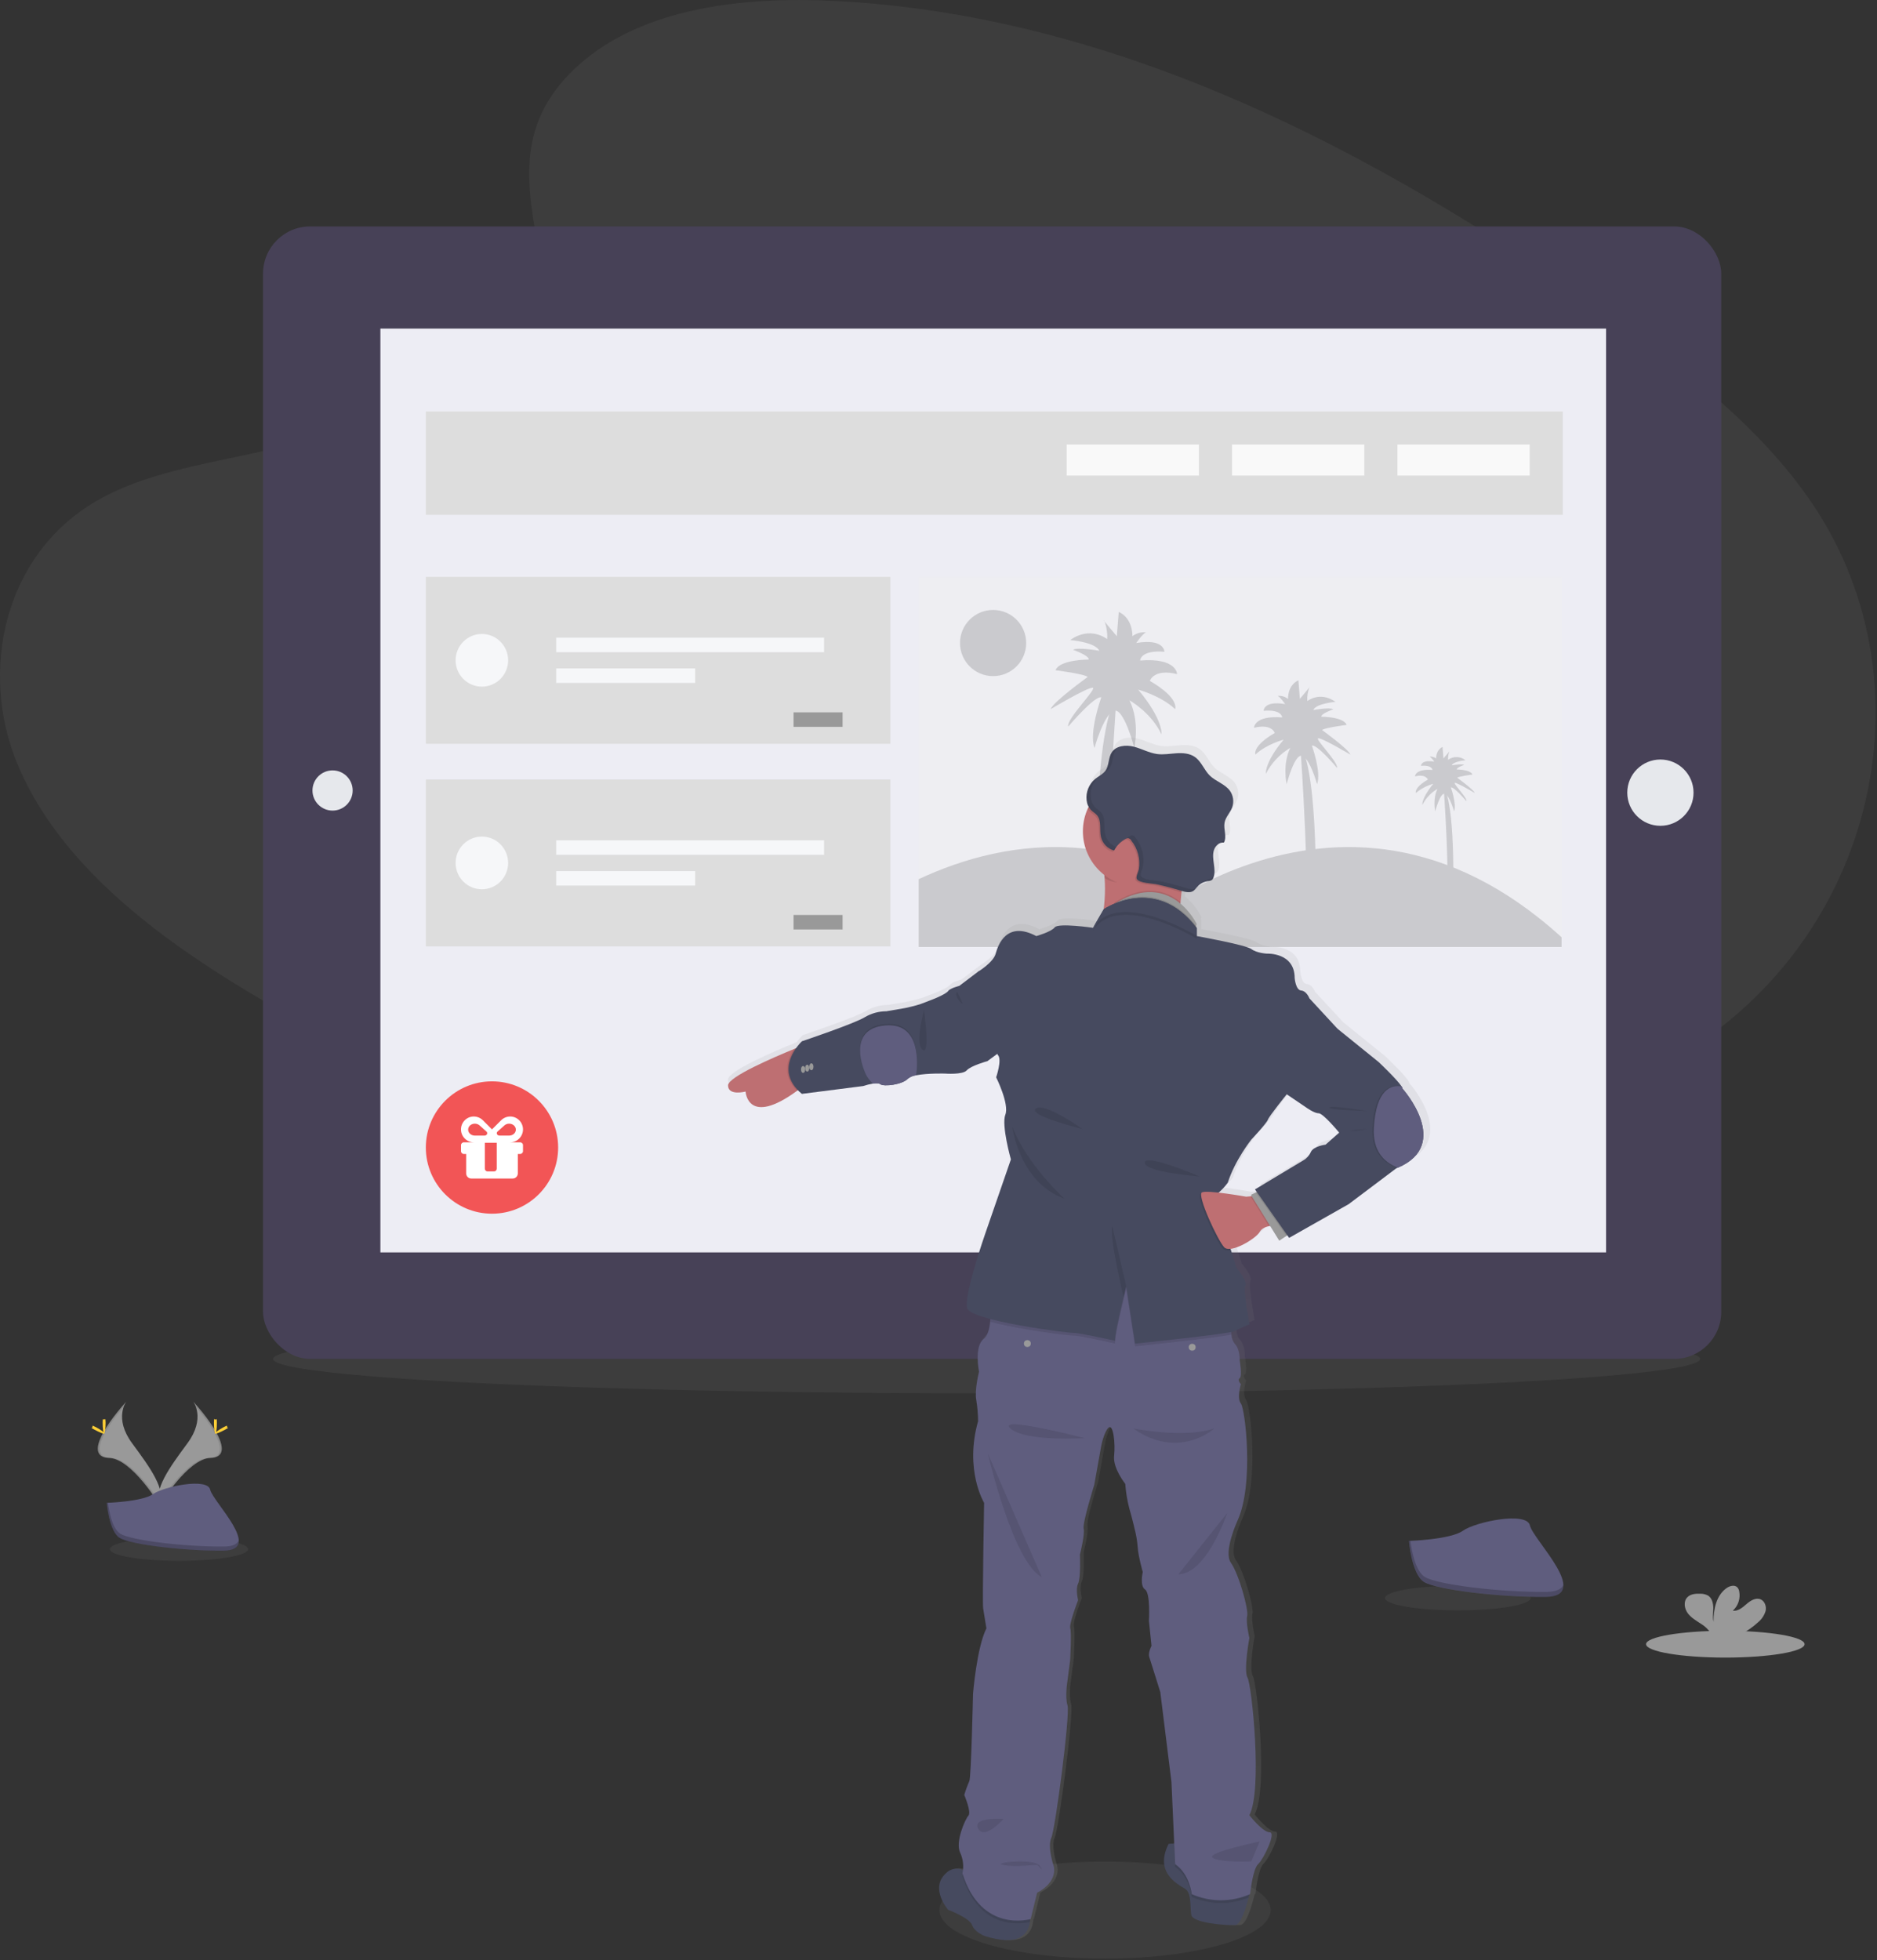 
<svg width="908px" height="948px" viewBox="0 0 908 948" version="1.1" xmlns="http://www.w3.org/2000/svg" xmlns:xlink="http://www.w3.org/1999/xlink">
    <rect x="0" y="0" width="908" height="948" fill="#333333" stroke="none"/>
    <defs>
        <linearGradient x1="49.994%" y1="99.993%" x2="49.994%" y2="-0.001%" id="linearGradient-1">
            <stop stop-color="#808080" stop-opacity="0.25" offset="0%"></stop>
            <stop stop-color="#808080" stop-opacity="0.12" offset="54%"></stop>
            <stop stop-color="#808080" stop-opacity="0.1" offset="100%"></stop>
        </linearGradient>
    </defs>
    <g id="Page-1" stroke="none" stroke-width="1" fill="none" fill-rule="evenodd">
        <g id="tablet_human" transform="translate(-1, 0)">
            <ellipse id="Oval" fill="#999999" opacity="0.1" cx="478.27" cy="657.23" rx="345.18" ry="16.65"></ellipse>
            <path d="M281.16,31.27 C311.95,3.84 360.27,-1.73 404.25,0.43 C542.41,7.29 667.12,73.99 774.99,149.43 C813.99,176.74 852.49,206.17 877.84,243.78 C929.44,320.34 914.14,426.41 842.38,489.48 C817.97,510.94 788.38,527.39 757.99,541.98 C703.99,567.91 645.68,588.72 584.37,594.65 C540.65,598.87 496.37,595.44 452.92,589.54 C331.47,573.08 212.26,536.66 112.35,474.35 C68.53,447.02 27.23,413.05 9.16,368.85 C-8.91,324.65 2.66,268.62 47.41,242.45 C65.91,231.62 88.04,226.74 109.7,222.15 C141.59,215.39 173.99,208.73 202.76,194.99 C232.49,180.81 267.68,153.37 261.76,121.99 C255.48,88.26 250.41,58.67 281.16,31.27 Z" id="Path" fill="#999999" opacity="0.1"></path>
            <rect id="Rectangle" fill="#474157" x="128.24" y="109.51" width="705.42" height="547.72" rx="22.82"></rect>
            <rect id="Rectangle" fill="#EDEDF4" x="185.01" y="158.92" width="592.93" height="446.8"></rect>
            <circle id="Oval" fill="#E6E8EC" cx="161.88" cy="382.32" r="9.72"></circle>
            <circle id="Oval" fill="#E6E8EC" cx="804.22" cy="383.37" r="16.03"></circle>
            <ellipse id="Oval" fill="#999999" opacity="0.1" cx="87.6" cy="749.25" rx="33.42" ry="5.65"></ellipse>
            <path d="M94.5,677.9 C94.5,677.9 100.64,685.9 91.67,698.04 C82.7,710.18 75.3,720.39 78.29,727.94 C78.29,727.94 91.83,705.44 102.84,705.12 C113.85,704.8 106.66,691.43 94.5,677.9 Z" id="Path" fill="#999999"></path>
            <path d="M94.5,677.9 C95.037,678.676 95.461,679.525 95.76,680.42 C106.5,693.05 112.23,704.83 101.9,705.12 C92.27,705.4 80.73,722.6 77.97,726.95 C78.06,727.28 78.17,727.61 78.29,727.95 C78.29,727.95 91.83,705.45 102.84,705.13 C113.85,704.81 106.66,691.43 94.5,677.9 Z" id="Path" fill="#000000" opacity="0.1"></path>
            <path d="M105.91,688.13 C105.91,690.95 105.59,693.24 105.2,693.24 C104.81,693.24 104.49,690.95 104.49,688.13 C104.49,685.31 104.89,686.63 105.28,686.63 C105.67,686.63 105.91,685.31 105.91,688.13 Z" id="Path" fill="#FFD037"></path>
            <path d="M109.82,691.5 C107.34,692.85 105.18,693.67 104.99,693.33 C104.8,692.99 106.67,691.61 109.15,690.26 C111.63,688.91 110.65,689.89 110.84,690.26 C111.03,690.63 112.3,690.15 109.82,691.5 Z" id="Path" fill="#FFD037"></path>
            <path d="M62.09,677.9 C62.09,677.9 55.95,685.9 64.92,698.04 C73.89,710.18 81.28,720.39 78.29,727.94 C78.29,727.94 64.76,705.44 53.75,705.12 C42.74,704.8 49.97,691.43 62.09,677.9 Z" id="Path" fill="#999999"></path>
            <path d="M62.09,677.9 C61.553,678.676 61.129,679.525 60.83,680.42 C50.09,693.05 44.36,704.85 54.66,705.12 C64.28,705.4 75.83,722.6 78.59,726.95 C78.498,727.289 78.388,727.623 78.26,727.95 C78.26,727.95 64.73,705.45 53.72,705.13 C42.71,704.81 49.97,691.43 62.09,677.9 Z" id="Path" fill="#000000" opacity="0.1"></path>
            <path d="M50.66,688.13 C50.66,690.95 50.98,693.24 51.37,693.24 C51.76,693.24 52.08,690.95 52.08,688.13 C52.08,685.31 51.68,686.63 51.29,686.63 C50.9,686.63 50.66,685.31 50.66,688.13 Z" id="Path" fill="#FFD037"></path>
            <path d="M46.77,691.5 C49.25,692.85 51.41,693.67 51.59,693.33 C51.77,692.99 49.92,691.61 47.44,690.26 C44.96,688.91 45.94,689.89 45.75,690.26 C45.56,690.63 44.29,690.15 46.77,691.5 Z" id="Path" fill="#FFD037"></path>
            <path d="M52.66,726.85 C52.66,726.85 69.82,726.32 74.99,722.64 C80.16,718.96 101.38,714.56 102.67,720.47 C103.96,726.38 128.45,749.83 109.08,749.99 C89.71,750.15 64.08,746.99 58.91,743.83 C53.74,740.67 52.66,726.85 52.66,726.85 Z" id="Path" fill="#5F5D7E"></path>
            <path d="M109.4,747.98 C90.03,748.13 64.4,744.98 59.23,741.81 C55.3,739.42 53.73,730.81 53.23,726.87 L52.65,726.87 C52.65,726.87 53.74,740.71 58.9,743.87 C64.06,747.03 89.7,750.19 109.07,750.03 C114.66,750.03 116.59,748.03 116.49,745.03 C115.66,746.85 113.56,747.94 109.4,747.98 Z" id="Path" fill="#000000" opacity="0.2"></path>
            <ellipse id="Oval" fill="#999999" opacity="0.1" cx="706.22" cy="772.9" rx="35.2" ry="5.95"></ellipse>
            <path d="M682.59,745.26 C682.59,745.26 702.66,744.64 708.71,740.33 C714.76,736.02 739.6,730.88 741.1,737.79 C742.6,744.7 771.27,772.16 748.6,772.34 C725.93,772.52 695.94,768.81 689.9,765.13 C683.86,761.45 682.59,745.26 682.59,745.26 Z" id="Path" fill="#5F5D7E"></path>
            <path d="M749.01,769.93 C726.34,770.12 696.34,766.4 690.3,762.72 C685.7,759.92 683.87,749.87 683.3,745.23 L682.63,745.23 C682.63,745.23 683.9,761.42 689.94,765.1 C695.98,768.78 725.94,772.49 748.64,772.31 C755.19,772.31 757.45,769.93 757.32,766.48 C756.37,768.59 753.88,769.85 749.01,769.93 Z" id="Path" fill="#000000" opacity="0.2"></path>
            <ellipse id="Oval" fill="#999999" cx="835.62" cy="795.21" rx="38.34" ry="6.48"></ellipse>
            <path d="M851.47,784.61 C853.217,783.18 854.493,781.256 855.13,779.09 C855.6,776.9 854.67,774.28 852.57,773.47 C850.23,772.58 847.72,774.2 845.82,775.85 C843.92,777.5 841.74,779.36 839.25,779.01 C841.85,776.652 843.022,773.103 842.34,769.66 C842.234,768.96 841.936,768.302 841.48,767.76 C840.18,766.37 837.82,766.96 836.26,768.06 C831.26,771.55 829.92,778.28 829.89,784.35 C829.39,782.16 829.81,779.88 829.8,777.64 C829.79,775.4 829.17,772.91 827.28,771.7 C826.101,771.069 824.777,770.759 823.44,770.8 C821.21,770.72 818.73,770.94 817.2,772.57 C815.31,774.57 815.8,778 817.45,780.23 C819.1,782.46 821.6,783.85 823.9,785.39 C825.747,786.493 827.322,787.997 828.51,789.79 C828.651,790.04 828.765,790.305 828.85,790.58 L842.85,790.58 C845.981,788.99 848.881,786.982 851.47,784.61 Z" id="Path" fill="#999999"></path>
            <g id="image" opacity="0.425" transform="translate(445.41, 279)">
                <rect id="Rectangle" fill="#EEEEEE" x="0" y="0" width="311" height="179"></rect>
                <path d="M174,179 L0,179 L0,146.21 C42.51,126.34 107.92,115.18 174,179 Z" id="Path" fill="#999999"></path>
                <path d="M311,174.31 L311,179 L94,179 L94,178 C94,178 200.78,74.03 311,174.31 Z" id="Path" fill="#999999"></path>
                <circle id="Oval" fill="#999999" cx="36" cy="32" r="16"></circle>
                <path d="M93.51,170.13 L85.99,170.13 C85.99,170.13 83.64,87.89 93.51,62.51 L95.39,62.51 C95.39,62.51 88.81,155.56 93.51,170.13 Z" id="Path" fill="#999999"></path>
                <path d="M88.34,58.28 C88.34,58.28 82.23,75.2 85.05,82.72 C85.05,82.72 89.28,67.21 94.21,64.86 C99.14,62.51 104.31,82.72 104.31,82.72 C104.31,82.72 107.13,70.03 101.96,59.72 C101.96,59.72 112.3,65.36 117.47,76.17 C117.47,76.17 118.41,69.17 106.19,54.55 C106.19,54.55 117,57.37 124.05,63.95 C124.05,63.95 126.4,58.78 111.83,50.32 C111.83,50.32 113.71,44.21 124.99,47.03 C124.99,47.03 124.99,39.03 107.13,40.45 C107.13,40.45 107.13,35.28 118.88,36.22 C118.88,36.22 118.88,29.64 105.25,31.99 C105.25,31.99 108.07,27.76 109.95,26.82 C107.599,26.603 105.251,27.273 103.37,28.7 C103.37,28.7 103.84,20.24 96.79,16.95 L95.85,28.7 C95.85,28.7 87.95,19.39 89.74,21.18 C90.21,21.65 91.62,27.29 91.15,30.11 C91.15,30.11 83.15,23.53 73.29,30.58 C73.29,30.58 85.51,31.52 87.39,35.75 C87.39,35.75 77.05,33.87 74.7,35.28 C74.7,35.28 82.7,38.1 82.22,39.98 C82.22,39.98 68.12,39.98 66.22,45.15 C66.22,45.15 80.79,47.03 81.73,48.44 C81.73,48.44 64.81,60.66 63.87,63.95 C63.87,63.95 81.26,53.61 84.08,53.61 C86.9,53.61 71.39,68.61 72.33,72.41 C72.37,72.38 85.1,57.34 88.34,58.28 Z" id="Path" fill="#999999"></path>
                <path d="M186.26,167.05 L192,167.05 C192,167.05 193.8,104.22 186.26,84.83 L184.82,84.83 C184.82,84.83 189.86,155.9 186.26,167.05 Z" id="Path" fill="#999999"></path>
                <path d="M190.21,81.6 C190.21,81.6 194.88,94.53 192.72,100.27 C192.72,100.27 189.49,88.42 185.72,86.63 C181.95,84.84 178,100.27 178,100.27 C178,100.27 175.85,90.58 179.8,82.68 C174.746,85.672 170.639,90.029 167.95,95.25 C167.95,95.25 167.23,89.86 176.57,78.73 C176.57,78.73 168.31,80.88 162.93,85.91 C162.93,85.91 161.13,81.96 172.27,75.5 C172.27,75.5 170.83,70.83 162.22,72.99 C162.22,72.99 162.22,66.89 175.86,67.99 C175.86,67.99 175.86,64.04 166.86,64.76 C166.86,64.76 166.86,59.76 177.27,61.53 C177.27,61.53 175.12,58.3 173.68,57.58 C175.468,57.422 177.25,57.935 178.68,59.02 C178.68,59.02 178.32,52.56 183.68,50.02 L184.4,59.02 C184.4,59.02 190.4,51.91 189.07,53.28 C188.21,55.445 187.841,57.775 187.99,60.1 C187.99,60.1 194.09,55.1 201.63,60.46 C201.63,60.46 192.29,61.18 190.86,64.41 C190.86,64.41 198.76,62.97 200.55,64.05 C200.55,64.05 194.45,66.2 194.81,67.64 C194.81,67.64 205.58,67.64 207.02,71.59 C207.02,71.59 195.89,73.03 195.17,74.1 C195.17,74.1 208.1,83.44 208.81,85.95 C208.81,85.95 195.53,78.05 193.37,78.05 C191.21,78.05 203.06,89.54 202.37,92.41 C202.42,92.37 192.73,80.9 190.21,81.6 Z" id="Path" fill="#999999"></path>
                <path d="M254.99,154.77 L258.55,154.77 C258.55,154.77 259.66,115.86 254.99,103.85 L254.1,103.85 C254.1,103.85 257.21,147.9 254.99,154.77 Z" id="Path" fill="#999999"></path>
                <path d="M257.44,101.85 C257.44,101.85 260.33,109.85 259,113.41 C259,113.41 257,106.07 254.66,104.96 C252.32,103.85 249.88,113.41 249.88,113.41 C249.88,113.41 248.55,107.41 250.99,102.51 C247.86,104.361 245.316,107.058 243.65,110.29 C243.65,110.29 243.21,106.95 248.99,100.06 C245.888,100.923 243.007,102.441 240.54,104.51 C240.54,104.51 239.43,102.06 246.32,98.06 C246.32,98.06 245.43,95.17 240.09,96.5 C240.09,96.5 240.09,92.72 248.54,93.39 C248.54,93.39 248.54,90.94 242.98,91.39 C242.98,91.39 242.98,88.28 249.43,89.39 C248.835,88.453 248.084,87.625 247.21,86.94 C248.321,86.838 249.431,87.155 250.32,87.83 C250.32,87.83 250.1,83.83 253.43,82.27 L253.87,87.83 C253.87,87.83 257.61,83.43 256.76,84.27 C256.227,85.61 255.999,87.051 256.09,88.49 C258.631,86.638 262.099,86.728 264.54,88.71 C264.54,88.71 258.76,89.15 257.87,91.16 C257.87,91.16 262.76,90.27 263.87,90.94 C263.87,90.94 260.09,92.27 260.31,93.16 C260.31,93.16 266.98,93.16 267.87,95.61 C267.87,95.61 260.98,96.5 260.53,97.17 C260.53,97.17 268.53,102.95 268.98,104.51 C268.98,104.51 260.75,99.62 259.42,99.62 C258.09,99.62 265.42,106.74 264.98,108.51 C265,108.52 258.99,101.4 257.44,101.85 Z" id="Path" fill="#999999"></path>
            </g>
            <g id="square" transform="translate(207, 279)">
                <rect id="Rectangle" fill="#DDDDDD" x="2.84217094e-14" y="0" width="224.688" height="80.715"></rect>
                <rect id="Rectangle" fill="#F6F7F9" x="63.056" y="29.417" width="129.603" height="7.011"></rect>
                <rect id="Rectangle" fill="#F6F7F9" x="63.056" y="44.287" width="67.238" height="7.011"></rect>
                <rect id="Rectangle" fill="#999999" x="177.884" y="65.526" width="23.72" height="7.011"></rect>
                <ellipse id="Oval" fill="#F6F7F9" cx="27.106" cy="40.355" rx="12.704" ry="12.742"></ellipse>
            </g>
            <g id="square" transform="translate(207, 377)">
                <rect id="Rectangle" fill="#DDDDDD" x="2.84217094e-14" y="0" width="224.688" height="80.715"></rect>
                <rect id="Rectangle" fill="#F6F7F9" x="63.056" y="29.417" width="129.603" height="7.011"></rect>
                <rect id="Rectangle" fill="#F6F7F9" x="63.056" y="44.287" width="67.238" height="7.011"></rect>
                <rect id="Rectangle" fill="#999999" x="177.884" y="65.526" width="23.72" height="7.011"></rect>
                <ellipse id="Oval" fill="#F6F7F9" cx="27.106" cy="40.355" rx="12.704" ry="12.742"></ellipse>
            </g>
            <g id="human" transform="translate(523, 652) scale(-1, 1) translate(-523, -652) translate(353, 356)">
                <ellipse id="Oval" fill="#999999" fill-rule="evenodd" opacity="0.1" cx="157.44" cy="567.81" rx="80.14" ry="23.48"></ellipse>
                <path d="M307.56,148.43 L306.63,148.05 C305.777,146.827 304.809,145.689 303.74,144.65 C303.74,144.65 278.27,136.11 273.09,132.96 C269.881,131.057 266.221,130.048 262.49,130.04 L253.25,128.47 C253.25,128.47 248.06,127.35 245.58,126.47 C243.1,125.59 238.58,123.78 238.58,123.78 C238.58,123.78 233.17,121.53 232.26,120.18 C231.35,118.83 226.85,117.71 226.85,117.71 L217.61,110.71 C217.61,110.71 210.17,106.21 209.04,101.94 C207.91,97.67 203.63,85.76 189.21,93.4 C189.21,93.4 181.99,91.4 180.21,89.13 C178.43,86.86 161.51,89.35 161.51,89.35 L156.24,80.35 C155.601,75.313 155.46,70.225 155.82,65.16 C155.82,64.68 155.9,64.16 155.95,63.71 C165.785,56.166 169.164,42.862 164.12,31.54 C163.97,31.2 163.8,30.86 163.64,30.54 C164.051,29.757 164.344,28.918 164.51,28.05 C164.51,27.83 164.58,27.61 164.61,27.39 C164.66,26.878 164.677,26.364 164.66,25.85 C164.654,24.878 164.526,23.91 164.28,22.97 L164.07,22.27 C163.384,20.169 162.114,18.307 160.41,16.9 C158.74,15.54 156.64,14.61 155.41,12.9 C153.6,10.32 154.07,6.67 152.41,4.02 C152.244,3.773 152.064,3.536 151.87,3.31 L151.72,3.15 C151.55,2.97 151.37,2.81 151.19,2.65 L151.08,2.56 C148.63,0.56 144.81,0.39 141.62,1.2 C137.77,2.2 134.2,4.2 130.26,4.78 C127.13,5.2 123.97,4.61 120.82,4.41 C117.67,4.21 114.3,4.41 111.71,6.25 C108.52,8.48 107.22,12.59 104.43,15.31 C101.64,18.03 97.19,19.31 94.75,22.52 C92.964,24.922 92.516,28.065 93.56,30.87 C94.56,33.44 96.75,35.51 97.25,38.22 C97.81,41.22 96.25,44.54 97.3,47.27 C97.381,47.466 97.475,47.656 97.58,47.84 C97.713,47.83 97.847,47.83 97.98,47.84 L98.29,47.84 L98.37,47.84 L98.75,47.91 C98.876,47.934 98.999,47.967 99.12,48.01 C100.742,48.623 101.979,49.964 102.46,51.63 C103.11,53.76 102.75,56.06 102.46,58.27 C102.17,60.48 101.85,62.8 102.64,64.88 C102.675,64.983 102.719,65.084 102.77,65.18 C102.837,65.335 102.921,65.483 103.02,65.62 L103.08,65.7 C103.177,65.834 103.292,65.955 103.42,66.06 C104.007,66.402 104.671,66.591 105.35,66.61 C105.58,66.61 105.81,66.69 106.03,66.74 C106.25,66.79 106.33,66.82 106.47,66.86 L106.68,66.92 C106.87,66.98 107.05,67.04 107.24,67.12 L107.29,67.12 C107.49,67.21 107.69,67.29 107.88,67.39 C108.91,67.87 109.835,68.55 110.6,69.39 C110.91,69.73 111.2,70.1 111.5,70.45 L111.93,70.9 C112.084,71.044 112.248,71.178 112.42,71.3 C113.157,71.773 114.025,72.001 114.9,71.95 C116.023,71.88 117.132,71.665 118.2,71.31 L118.29,72.15 C118.47,73.75 118.63,75.33 118.76,76.87 C118.76,77.09 118.76,77.3 118.81,77.51 C115.506,80.279 112.787,83.679 110.81,87.51 L111.11,88.51 C110.997,88.637 110.897,88.767 110.81,88.9 L110.81,93.39 C110.81,93.39 86.91,97.66 84.2,99.69 C81.49,101.72 76.54,101.93 76.54,101.93 C76.54,101.93 63.01,101.26 63.01,113.84 C63.01,113.84 62.56,119.68 59.86,119.91 C57.16,120.14 55.8,123.73 55.8,123.73 L42.05,138.56 L21.98,154.74 C21.98,154.74 13.07,163.12 10.79,166.6 C10.519,166.944 10.336,167.349 10.26,167.78 C10.26,167.78 -14.06,194.85 12.56,206.21 L13.39,206.55 L36.66,223.98 L65.66,240.38 L66.53,239.15 L66.99,239.46 L70.48,241.76 L74.94,234.57 L75.53,234.7 C77.17,235.08 79.13,235.88 80.03,237.54 C81.36,240 89.39,245.21 94.28,245.72 L94.1,246.26 L91.36,254.99 C91.36,254.99 85.95,261.28 87.08,263.53 C88.21,265.78 85.08,282.41 85.08,282.41 C85.08,282.41 90.08,284.41 92.52,285.78 C92.992,285.963 93.481,286.097 93.98,286.18 C93.98,286.62 93.89,287.07 93.84,287.5 C93.762,289.071 93.223,290.584 92.29,291.85 C89.58,294.54 89.81,299.94 89.81,299.94 C89.81,299.94 88.45,307.8 89.81,308.7 C91.17,309.6 89.2,311.62 89.2,311.62 C89.2,311.62 91.3,318.36 89.2,321.06 C87.1,323.76 82.77,360.16 90.79,377.91 C90.79,377.91 97.94,393.19 94.1,398.59 C90.26,403.99 85.39,421.29 86.1,424.43 C86.81,427.57 85.05,435.22 85.05,435.22 C85.05,435.22 87.98,451.22 85.95,454.54 C83.92,457.86 78.51,509.15 85.05,521.54 C85.05,521.54 78.51,529.86 75.13,529.86 C71.75,529.86 78.06,542.86 80.76,545.37 C83.46,547.88 84.68,559.97 84.68,559.97 L85.07,560.15 C85.18,560.63 85.31,561.15 85.44,561.66 C86.87,567.23 89.32,574.88 92.04,575.03 C96.32,575.25 112.78,574.13 113.45,570.08 C114.12,566.03 113.22,559.29 116.6,557.27 C119.98,555.25 131.71,549.41 124.5,535.48 C123.62,535.382 122.734,535.355 121.85,535.4 L121.79,535.4 L123.14,505.4 L128.55,461.58 C128.55,461.58 133.29,446.52 133.97,444.5 C134.65,442.48 132.84,439.11 132.84,439.11 L134.11,426.97 C134.11,426.97 133.29,413.49 135.99,411.69 C138.69,409.89 137.12,403.16 137.12,403.16 C137.12,403.16 139.38,395.29 139.6,391.02 C139.85,387.906 140.379,384.82 141.18,381.8 C141.18,381.8 142.08,377.8 143.66,372.37 C144.698,368.393 145.367,364.329 145.66,360.23 C145.66,360.23 151.74,352.59 151.07,346.52 C150.4,340.45 151.52,330.79 153.77,332.81 C156.02,334.83 157.38,341.81 157.38,341.81 L160.76,360.69 C160.76,360.69 166.62,379.34 165.94,382.04 C165.26,384.74 167.75,394.62 167.75,394.62 C167.75,394.62 167.3,406.08 168.65,408.78 C170,411.48 168.65,416.87 168.65,416.87 C168.65,416.87 173.16,428.33 172.48,430.58 C171.8,432.83 172.55,446.08 172.55,446.08 L173.84,455.97 C173.84,455.97 175.19,463.84 173.84,468.11 C172.49,472.38 179.74,528.11 181.75,532.61 C183.76,537.11 180.6,546.31 180.6,546.31 C180.6,546.31 178.12,553.73 188.71,559.31 L191.87,572.12 L192.1,572.19 C192.1,572.64 192.17,573.11 192.24,573.57 C193.13,579.49 197.62,585.57 214.19,580.44 C214.19,580.44 219.19,578.7 220.5,575.08 C221.81,571.46 232.22,567.63 232.22,567.63 C232.22,567.63 241.34,557.22 233.35,549.88 C231.181,547.615 227.822,546.959 224.96,548.24 C224.638,545.338 225.122,542.404 226.36,539.76 C228.84,534.6 223.88,523.58 222.31,521.76 C220.74,519.94 224.31,511.65 224.31,511.65 C223.631,509.352 222.803,507.1 221.83,504.91 C220.93,503.33 220.03,462.43 220.03,462.43 C220.03,462.43 218.23,439.96 213.49,430.52 C213.49,430.52 214.62,423.78 215.07,420.86 C215.52,417.94 214.62,369.4 214.62,369.4 C214.62,369.4 224.31,353.4 217.55,329.62 C217.582,326.155 217.883,322.698 218.45,319.28 C219.35,314.34 217.1,305.57 217.1,305.57 C217.1,305.57 219.58,293.21 214.85,289.57 C212.85,288.09 212.01,284.7 211.65,281.22 C211.65,280.78 211.58,280.34 211.55,279.91 C217.87,278.24 222.49,276.39 222.96,274.52 C224.54,268.23 214.17,238.52 214.17,238.52 L201.66,202.18 C201.66,202.18 206.4,185.55 204.37,180.38 C202.34,175.21 208.88,162.17 208.88,162.17 C208.88,162.17 205.94,153.64 207.97,151.39 C208.121,151.2 208.243,150.987 208.33,150.76 L213.16,154.31 C213.16,154.31 221.28,156.56 223.24,158.8 C225.2,161.04 233.9,160.38 233.9,160.38 C233.9,160.38 242.45,160.13 247.9,161.22 C249.358,161.386 250.741,161.95 251.9,162.85 C254.61,165.78 263.63,166.85 265.43,165.55 C266.11,165.03 267.43,165.04 268.92,165.24 C270.567,165.512 272.189,165.916 273.77,166.45 L303.77,170.27 C304.448,169.709 305.096,169.111 305.71,168.48 L306.1,168.78 C330.37,186.45 331.28,169.15 331.28,169.15 C331.28,169.15 339.84,171.39 339.84,166.15 C339.81,161.98 317.32,152.39 307.56,148.43 Z M84.56,220.17 L83.92,220.12 L84.35,219.43 L81.96,218.31 L81.45,218.07 L82.35,216.78 L58.66,202.61 C57.064,201.692 55.8,200.291 55.05,198.61 C53.7,195.69 47.84,195.02 47.84,195.02 L41.19,189.17 C41.19,189.17 48.97,179.73 51.19,179.73 C53.41,179.73 57.28,176.94 57.28,176.94 L66.79,170.52 L66.97,170.75 C66.97,170.75 75.31,181.08 75.97,182.88 C76.63,184.68 84.08,192.54 84.08,192.54 C84.08,192.54 91.98,202.43 95.58,213.44 C96.899,215.258 98.422,216.919 100.12,218.39 C93.94,219.07 86.56,220.39 86.56,220.39 L84.56,220.17 Z" id="Shape" fill="url(#linearGradient-1)" fill-rule="nonzero"></path>
                <path d="M157.66,68.63 C156.52,82.73 160.61,97.16 160.61,97.16 C160.61,97.16 117.31,99.84 120.43,94.04 C120.849,93.092 121.09,92.075 121.14,91.04 C121.369,87.464 121.296,83.874 120.92,80.31 C120.79,78.78 120.63,77.21 120.46,75.61 C119.88,70.38 119.11,65 118.46,60.77 C118.35,60.12 118.25,59.49 118.16,58.9 C117.55,55.17 117.1,52.71 117.1,52.71 C117.1,52.71 150.39,42.92 160.46,46.26 C163.3,47.2 164.3,49.17 162.19,52.71 C159.714,57.154 158.224,62.079 157.82,67.15 C157.71,67.67 157.66,68.15 157.66,68.63 Z" id="Path" fill="#BE6F72" fill-rule="evenodd"></path>
                <path d="M339.81,168.93 C339.81,174.17 331.33,171.93 331.33,171.93 C331.33,171.93 330.43,189.12 306.4,171.56 C305.79,171.11 305.16,170.64 304.51,170.14 L303.51,150.72 L303.51,149.6 C303.51,149.6 305.21,150.27 307.88,151.35 C317.54,155.3 339.81,164.85 339.81,168.93 Z" id="Path" fill="#BE6F72" fill-rule="evenodd"></path>
                <path d="M118.84,557.41 C115.49,559.41 116.39,566.12 115.72,570.13 C115.05,574.14 98.72,575.27 94.51,575.05 C91.82,574.9 89.39,567.3 87.98,561.77 C87.17,558.59 86.69,556.09 86.69,556.09 C86.69,556.09 113.69,545.36 115.94,540 C117.36,536.58 121.35,535.8 124.03,535.69 C124.904,535.645 125.78,535.669 126.65,535.76 C133.8,549.6 122.18,555.4 118.84,557.41 Z" id="Path" fill="#464A5F" fill-rule="evenodd"></path>
                <path d="M233.34,567.68 C233.34,567.68 223.08,571.47 221.74,575.08 C220.4,578.69 215.49,580.41 215.49,580.41 C199.08,585.52 194.64,579.46 193.76,573.58 C193.42,570.861 193.597,568.103 194.28,565.45 L218.39,555.37 C218.39,555.37 221.66,550.31 226.07,548.45 C228.921,547.131 232.295,547.774 234.46,550.05 C242.37,557.34 233.34,567.68 233.34,567.68 Z" id="Path" fill="#464A5F" fill-rule="evenodd"></path>
                <path d="M124.03,535.69 L123.52,546.93 C116.39,551.83 115.52,561.43 115.52,561.43 C106.775,565.265 96.848,565.388 88.01,561.77 C87.2,558.59 86.72,556.09 86.72,556.09 C86.72,556.09 113.72,545.36 115.97,540 C117.36,536.58 121.35,535.85 124.03,535.69 Z" id="Path" fill="#000000" fill-rule="evenodd" opacity="0.1"></path>
                <path d="M226.42,551.39 C217.94,578.49 196.81,574.33 193.76,573.58 C193.42,570.861 193.597,568.103 194.28,565.45 L218.39,555.37 C218.39,555.37 221.66,550.31 226.07,548.45 C226.08,549.44 226.198,550.425 226.42,551.39 Z" id="Path" fill="#000000" fill-rule="evenodd" opacity="0.1"></path>
                <path d="M227.54,540 C226.073,543.136 225.679,546.668 226.42,550.05 C217.27,579.29 193.42,572.14 193.42,572.14 L190.29,559.42 C179.8,553.84 182.29,546.48 182.29,546.48 C182.29,546.48 185.42,537.32 183.43,532.86 C181.44,528.4 174.25,473.04 175.59,468.8 C176.93,464.56 175.59,456.75 175.59,456.75 L174.32,446.92 C174.32,446.92 173.58,433.76 174.25,431.52 C174.92,429.28 170.46,417.91 170.46,417.91 C170.46,417.91 171.8,412.55 170.46,409.91 C169.12,407.27 169.57,395.85 169.57,395.85 C169.57,395.85 167.11,386.03 167.78,383.35 C168.45,380.67 162.65,362.15 162.65,362.15 L159.3,343.4 C159.3,343.4 157.96,336.48 155.72,334.47 C153.48,332.46 152.38,342.06 153.05,348.09 C153.72,354.12 147.66,361.66 147.66,361.66 C147.367,365.733 146.697,369.77 145.66,373.72 C144.1,379.07 143.21,383.09 143.21,383.09 C142.414,386.087 141.889,389.149 141.64,392.24 C141.42,396.48 139.19,404.3 139.19,404.3 C139.19,404.3 140.75,410.99 138.07,412.77 C135.39,414.55 136.21,427.95 136.21,427.95 L134.95,440.01 C134.95,440.01 136.73,443.36 136.06,445.36 C135.39,447.36 130.71,462.36 130.71,462.36 L125.31,505.85 L123.52,545.59 C116.39,550.49 115.52,560.09 115.52,560.09 C106.516,564.065 96.254,564.065 87.25,560.09 C87.25,560.09 86.05,548.09 83.38,545.59 C80.71,543.09 74.45,530.19 77.8,530.19 C81.15,530.19 87.62,521.92 87.62,521.92 C81.15,509.65 86.5,458.76 88.51,455.41 C90.52,452.06 87.62,436.21 87.62,436.21 C87.62,436.21 89.4,428.62 88.67,425.5 C87.94,422.38 92.75,405.19 96.55,399.83 C100.35,394.47 93.28,379.29 93.28,379.29 C85.33,361.66 89.63,325.5 91.71,322.82 C93.79,320.14 91.71,313.45 91.71,313.45 C91.71,313.45 93.65,311.45 92.3,310.55 C90.95,309.65 92.3,301.85 92.3,301.85 C92.3,301.85 92.07,296.49 94.75,293.85 C95.679,292.595 96.212,291.09 96.28,289.53 C96.589,286.291 96.589,283.029 96.28,279.79 L127.08,261.71 L165.69,258.58 L213.01,273.31 C212.713,276.637 212.713,279.983 213.01,283.31 C213.36,286.76 214.23,290.13 216.17,291.6 C220.86,295.18 218.4,307.45 218.4,307.45 C218.4,307.45 220.63,316.16 219.74,321.07 C219.179,324.465 218.881,327.899 218.85,331.34 C225.54,355 215.94,370.85 215.94,370.85 C215.94,370.85 216.84,419.06 216.39,421.96 C215.94,424.86 214.83,431.55 214.83,431.55 C219.52,440.93 221.3,463.25 221.3,463.25 C221.3,463.25 222.19,503.87 223.09,505.44 C224.052,507.618 224.87,509.856 225.54,512.14 C225.54,512.14 221.97,520.39 223.54,522.14 C225.11,523.89 229.99,534.85 227.54,540 Z" id="Path" fill="#5F5D7E" fill-rule="evenodd"></path>
                <path d="M162.14,52.75 C159.664,57.194 158.174,62.119 157.77,67.19 C157.71,67.67 157.67,68.19 157.63,68.63 C153.15,72.05 146.24,70.32 140.16,70.32 C138.02,70.32 138.53,67.17 136.53,66.7 C129.36,64.97 122.02,67.02 118.41,60.81 C118.3,60.16 118.2,59.53 118.11,58.94 C117.5,55.21 117.05,52.75 117.05,52.75 C117.05,52.75 150.34,42.96 160.41,46.3 C163.25,47.24 164.25,49.21 162.14,52.75 Z" id="Path" fill="#000000" fill-rule="evenodd" opacity="0.1"></path>
                <path d="M168.15,46.07 C168.15,53.146 165.339,59.932 160.336,64.936 C155.332,69.939 148.546,72.75 141.47,72.75 C139.369,72.747 137.275,72.502 135.23,72.02 C121.686,68.769 112.919,55.649 115.099,41.892 C117.278,28.134 129.67,18.366 143.556,19.46 C157.441,20.553 168.151,32.141 168.15,46.07 Z" id="Path" fill="#BE6F72" fill-rule="evenodd"></path>
                <path d="M154.4,84.72 C144.08,81.55 129.89,86.88 121.11,91.08 C121.339,87.504 121.266,83.914 120.89,80.35 C126.79,75.42 136.1,71.78 149.1,78.35 C150.29,78.96 151.51,79.65 152.77,80.42 L154.4,84.72 Z" id="Path" fill="#000000" fill-rule="evenodd" opacity="0.1"></path>
                <path d="M154.4,85.39 C140.56,81.13 119.75,92.19 114.4,95.27 L113.4,91.87 L113.11,90.92 C113.11,90.92 124.48,66.53 149.17,79.02 C150.36,79.63 151.58,80.32 152.84,81.09 L154.4,85.39 Z" id="Path" fill="#999999" fill-rule="evenodd"></path>
                <path d="M213,283.28 C198.19,287.22 173.82,290.17 172.41,290.01 C170.41,289.79 152.54,293.81 152.54,293.81 C153.21,291.57 147.19,267.47 147.19,267.47 L142.94,295.15 C142.94,295.15 104.2,291.15 96.26,289.49 C96.569,286.251 96.569,282.989 96.26,279.75 L127.06,261.67 L165.67,258.54 L212.99,273.27 C212.695,276.6 212.699,279.95 213,283.28 Z" id="Path" fill="#000000" fill-rule="evenodd" opacity="0.1"></path>
                <path d="M224.19,276.62 C222.66,282.85 174.41,288.85 172.41,288.67 C170.41,288.49 152.54,292.47 152.54,292.47 C153.21,290.23 147.19,266.13 147.19,266.13 L142.94,293.85 C142.94,293.85 97.41,289.16 94.94,287.85 C92.47,286.54 87.57,284.51 87.57,284.51 C87.57,284.51 90.69,267.99 89.57,265.76 C88.45,263.53 93.81,257.27 93.81,257.27 L96.53,248.61 L104.74,222.45 C104.261,222.177 103.8,221.873 103.36,221.54 C101.342,219.941 99.555,218.07 98.05,215.98 C94.51,204.97 86.66,195.15 86.66,195.15 C86.66,195.15 79.3,187.34 78.66,185.55 C78.02,183.76 69.73,173.5 69.73,173.5 L44.96,141.58 L58.57,126.85 C58.57,126.85 59.91,123.28 62.57,123.06 C65.23,122.84 65.7,117.06 65.7,117.06 C65.7,104.56 79.09,105.23 79.09,105.23 C79.09,105.23 84,105.01 86.67,103 C89.34,100.99 113.02,96.74 113.02,96.74 L113.02,92.95 C132.88,66.61 158.02,83.73 158.02,83.73 L163.25,92.73 C163.25,92.73 179.98,90.28 181.76,92.51 C183.54,94.74 190.69,96.74 190.69,96.74 C204.98,89.16 209.21,100.99 210.33,105.23 C211.45,109.47 218.82,113.93 218.82,113.93 C218.82,113.93 211.22,152.1 209.21,154.33 C207.2,156.56 210.11,165.05 210.11,165.05 C210.11,165.05 203.66,177.97 205.66,183.09 C207.66,188.21 202.98,204.75 202.98,204.75 L215.48,240.91 C215.48,240.91 225.75,270.37 224.19,276.62 Z" id="Path" fill="#464A5F" fill-rule="evenodd"></path>
                <path d="M163.27,94.04 C150.78,74.84 113.04,98.04 113.04,98.04 L113.04,94.25 C132.9,67.91 158.04,85.03 158.04,85.03 L163.27,94.04 Z" id="Path" fill="#000000" fill-rule="evenodd" opacity="0.1"></path>
                <path d="M154.4,85.39 C140.56,81.13 119.75,92.19 114.4,95.27 L113.08,96.04 L113.08,92.25 L113.37,91.87 C125.75,75.76 140.11,76.33 149.14,79.02 C150.33,79.63 151.55,80.32 152.81,81.09 L154.4,85.39 Z" id="Path" fill="#000000" fill-rule="evenodd" opacity="0.1"></path>
                <path d="M163.27,92.7 C150.78,73.51 113.04,96.7 113.04,96.7 L113.04,92.91 C132.9,66.57 158.04,83.69 158.04,83.69 L163.27,92.7 Z" id="Path" fill="#464A5F" fill-rule="evenodd"></path>
                <path d="M153.88,237.11 L147.19,266.11 L148.47,271.36 C148.47,271.36 155.66,241.13 153.88,237.11 Z" id="Path" fill="#000000" fill-rule="evenodd" opacity="0.1"></path>
                <path d="M202.32,188.9 C202.32,188.9 198.97,215.9 177.09,223.72 C177.09,223.72 195.17,207.43 202.32,188.9 Z" id="Path" fill="#000000" fill-rule="evenodd" opacity="0.1"></path>
                <path d="M111.66,213.01 C111.66,213.01 138.22,201.62 138.22,206.31 C138.22,211 111.66,213.01 111.66,213.01 Z" id="Path" fill="#000000" fill-rule="evenodd" opacity="0.1"></path>
                <path d="M168.39,190.02 C168.39,190.02 186.92,176.85 190.93,180.2 C194.94,183.55 168.39,190.02 168.39,190.02 Z" id="Path" fill="#000000" fill-rule="evenodd" opacity="0.1"></path>
                <path d="M306.4,171.57 C305.79,171.12 305.16,170.65 304.51,170.15 L303.51,150.73 L303.51,149.61 C303.51,149.61 305.21,150.28 307.88,151.36 C310.94,155.9 314.14,163.85 306.4,171.57 Z" id="Path" fill="#000000" fill-rule="evenodd" opacity="0.1"></path>
                <path d="M304.1,173.05 L274.41,169.26 C272.844,168.733 271.239,168.332 269.61,168.06 C268.19,167.86 266.83,167.85 266.15,168.36 C264.37,169.7 255.44,168.59 252.76,165.68 C251.6,164.784 250.217,164.223 248.76,164.06 C243.35,162.99 234.89,163.23 234.89,163.23 C234.89,163.23 226.28,163.9 224.33,161.67 C222.38,159.44 214.33,157.21 214.33,157.21 L205.85,150.95 L211.2,112.12 L218.8,113.9 L227.94,120.82 C227.94,120.82 232.41,121.94 233.3,123.28 C234.19,124.62 239.55,126.85 239.55,126.85 C239.55,126.85 244.01,128.63 246.47,129.53 C248.93,130.43 254.06,131.53 254.06,131.53 L263.21,133.1 C266.907,133.107 270.533,134.109 273.71,136 C278.83,139.13 304.06,147.61 304.06,147.61 C304.06,147.61 318.66,161 304.1,173.05 Z" id="Path" fill="#464A5F" fill-rule="evenodd"></path>
                <path d="M273.66,161.7 C272.833,163.906 271.456,165.865 269.66,167.39 C268.24,167.19 266.88,167.18 266.2,167.69 C264.42,169.03 255.49,167.92 252.81,165.02 C251.654,164.116 250.269,163.552 248.81,163.39 C248.12,158.39 246.3,137.94 263.54,139.27 C283.09,140.77 273.66,161.7 273.66,161.7 Z" id="Path" fill="#000000" fill-rule="evenodd" opacity="0.1"></path>
                <path d="M273.66,162.37 C272.833,164.576 271.456,166.535 269.66,168.06 C268.24,167.86 266.88,167.85 266.2,168.36 C264.42,169.7 255.49,168.59 252.81,165.68 C251.65,164.784 250.267,164.223 248.81,164.06 C248.12,159.11 246.3,138.61 263.54,139.94 C283.09,141.44 273.66,162.37 273.66,162.37 Z" id="Path" fill="#5F5D7E" fill-rule="evenodd"></path>
                <ellipse id="Oval" fill="#999999" fill-rule="evenodd" cx="299.49" cy="159.94" rx="1" ry="1.67"></ellipse>
                <ellipse id="Oval" fill="#999999" fill-rule="evenodd" cx="301.5" cy="160.61" rx="1" ry="1.67"></ellipse>
                <ellipse id="Oval" fill="#999999" fill-rule="evenodd" cx="303.51" cy="161.24" rx="1" ry="1.67"></ellipse>
                <path d="M229.02,123.7 C229.02,123.7 230.69,124.87 227.6,128.47 C224.51,132.07 229.02,123.7 229.02,123.7 Z" id="Path" fill="#000000" fill-rule="evenodd" opacity="0.1"></path>
                <path d="M245.01,132.49 C245.01,132.49 249.53,148.97 245.68,151.82 C241.83,154.67 245.01,132.49 245.01,132.49 Z" id="Path" fill="#000000" fill-rule="evenodd" opacity="0.1"></path>
                <circle id="Oval" fill="#999999" fill-rule="evenodd" cx="115.27" cy="295.59" r="1.67"></circle>
                <circle id="Oval" fill="#999999" fill-rule="evenodd" cx="195.01" cy="293.81" r="1.67"></circle>
                <path d="M104.55,334.85 C104.55,334.85 121.55,350.47 143.84,334.85 C143.84,334.85 119.13,339.85 104.55,334.85 Z" id="Path" fill="#000000" fill-rule="evenodd" opacity="0.1"></path>
                <path d="M167.27,339.56 C167.27,339.56 196.07,341.35 203.21,334.88 C210.35,328.41 167.27,339.56 167.27,339.56 Z" id="Path" fill="#000000" fill-rule="evenodd" opacity="0.1"></path>
                <path d="M98.3,375.72 C98.75,376.84 108.35,405.19 121.96,405.41 L98.3,375.72 Z" id="Path" fill="#000000" fill-rule="evenodd" opacity="0.1"></path>
                <path d="M214.15,346.93 C214.15,346.93 201.87,399.85 188.03,406.75 L214.15,346.93 Z" id="Path" fill="#000000" fill-rule="evenodd" opacity="0.1"></path>
                <path d="M82.66,534.65 C82.66,534.65 108.55,540 105.43,542.46 C102.31,544.92 86.66,544.24 86.66,544.24 L82.66,534.65 Z" id="Path" fill="#000000" fill-rule="evenodd" opacity="0.1"></path>
                <path d="M206.56,523.71 C206.56,523.71 215.71,534.2 218.83,528.4 C221.95,522.6 206.56,523.71 206.56,523.71 Z" id="Path" fill="#000000" fill-rule="evenodd" opacity="0.1"></path>
                <path d="M190.04,546.03 C192.04,545.81 200.09,547.15 206.56,546.03 C213.03,544.91 191.56,542.47 188.92,546.48 C186.28,550.49 190.04,546.03 190.04,546.03 Z" id="Path" fill="#000000" fill-rule="evenodd" opacity="0.1"></path>
                <path d="M165.85,35.23 C165.572,35.697 165.236,36.128 164.85,36.51 C163.96,37.39 162.85,38 162.01,38.95 C160.31,40.9 160.46,43.61 160.39,46.3 C160.393,47.382 160.282,48.461 160.06,49.52 C159.274,52.699 156.822,55.2 153.66,56.05 C152.447,53.662 150.531,51.704 148.17,50.44 C147.762,50.17 147.279,50.037 146.79,50.06 C146.223,50.212 145.731,50.568 145.41,51.06 C143.279,53.674 141.949,56.848 141.58,60.2 C141.395,61.831 141.435,63.48 141.7,65.1 C141.9,66.22 143.2,68.65 142.7,69.69 C141.92,71.25 138.03,71.69 135.22,72.03 C134.22,72.14 133.41,72.24 132.88,72.36 C128.927,73.24 125.013,74.273 121.14,75.46 L120.42,75.66 C119.76,69.66 118.82,63.39 118.1,58.95 C113.33,50.361 113.666,39.845 118.976,31.579 C124.285,23.312 133.708,18.632 143.502,19.398 C153.297,20.163 161.879,26.249 165.84,35.24 L165.85,35.23 Z" id="Path" fill="#000000" fill-rule="evenodd" opacity="0.1"></path>
                <path d="M144.78,50.38 C145.099,49.886 145.592,49.53 146.16,49.38 C146.648,49.354 147.131,49.483 147.54,49.75 C149.899,51.02 151.817,52.976 153.04,55.36 C156.191,54.5 158.629,52.001 159.41,48.83 C160.24,45.28 158.97,41.02 161.36,38.25 C162.17,37.31 163.31,36.7 164.2,35.82 C165.412,34.516 166.163,32.851 166.34,31.08 C166.807,27.161 165.256,23.272 162.22,20.75 C160.56,19.39 158.49,18.47 157.22,16.75 C155.42,14.19 155.9,10.56 154.22,7.93 C152.09,4.62 147.35,4.15 143.53,5.13 C139.71,6.11 136.19,8.13 132.29,8.68 C129.19,9.1 126.06,8.52 122.94,8.32 C119.82,8.12 116.48,8.32 113.94,10.14 C110.78,12.36 109.5,16.44 106.74,19.14 C103.98,21.84 99.56,23.14 97.14,26.3 C95.375,28.692 94.935,31.813 95.97,34.6 C96.97,37.15 99.13,39.21 99.62,41.9 C100.22,45.09 98.33,48.69 99.96,51.5 C102.16,51.24 104.15,53.14 104.79,55.26 C105.43,57.38 105.08,59.66 104.79,61.85 C104.5,64.04 104.19,66.35 104.97,68.42 C105.118,68.872 105.384,69.275 105.74,69.59 C106.319,69.932 106.977,70.118 107.65,70.13 C109.656,70.43 111.495,71.42 112.85,72.93 C113.373,73.641 113.981,74.286 114.66,74.85 C116.33,75.99 118.58,75.41 120.52,74.85 C124.393,73.67 128.307,72.637 132.26,71.75 C134.33,71.28 141.04,71.17 142.09,69.08 C142.61,68.08 141.31,65.61 141.09,64.49 C140.267,59.509 141.613,54.414 144.79,50.49 L144.78,50.38 Z" id="Path" fill="#464A5F" fill-rule="evenodd"></path>
                <path d="M100.45,247.91 C99.66,248.75 98.25,248.91 96.56,248.54 L104.77,222.38 C104.291,222.107 103.83,221.803 103.39,221.47 C107.02,221.08 110.2,220.91 111.17,221.38 C113.76,222.64 103.55,244.65 100.45,247.91 Z" id="Path" fill="#000000" fill-rule="evenodd" opacity="0.1"></path>
                <path d="M99.79,247.24 C96.66,250.51 84.3,242.97 82.66,239.85 C81.77,238.2 79.83,237.41 78.21,237.03 C77.363,236.831 76.499,236.714 75.63,236.68 L84.34,222.36 L87.14,222.6 L89.19,222.78 C89.19,222.78 107.94,219.43 110.54,220.69 C113.14,221.95 102.88,243.98 99.79,247.24 Z" id="Path" fill="#BE6F72" fill-rule="evenodd"></path>
                <path d="M87.1,222.62 L78.17,237.05 C77.323,236.851 76.459,236.734 75.59,236.7 L84.3,222.38 L87.1,222.62 Z" id="Path" fill="#000000" fill-rule="evenodd" opacity="0.1"></path>
                <polygon id="Path" fill="#999999" fill-rule="evenodd" points="86.89 221.88 73.16 244.06 69.71 241.77 67.72 240.46 79.94 218.62 84.52 220.76"></polygon>
                <polygon id="Path" fill="#000000" fill-rule="evenodd" opacity="0.1" points="84.52 220.76 69.71 241.77 67.72 240.46 79.94 218.62"></polygon>
                <path d="M84.91,219.25 L68.39,242.69 L39.6,226.4 L16.6,209.09 L15.78,208.75 C-10.58,197.49 13.47,170.6 13.47,170.6 C13.547,170.174 13.725,169.773 13.99,169.43 C16.25,165.97 25.08,157.65 25.08,157.65 L44.95,141.58 L52.95,139.13 L71.48,171.94 L60.1,179.65 C60.1,179.65 56.3,182.43 54.1,182.43 C51.9,182.43 44.16,191.8 44.16,191.8 L50.75,197.61 C50.75,197.61 56.55,198.28 57.89,201.17 C58.628,202.85 59.882,204.251 61.47,205.17 L84.91,219.25 Z" id="Path" fill="#464A5F" fill-rule="evenodd"></path>
                <path d="M30.89,181.31 C30.89,181.31 48.08,178.44 48.97,179.65 C49.86,180.86 30.89,181.31 30.89,181.31 Z" id="Path" fill="#000000" fill-rule="evenodd" opacity="0.1"></path>
                <path d="M30.89,190.02 C33.223,190.637 35.628,190.936 38.04,190.91 C42.28,190.91 30.89,190.02 30.89,190.02 Z" id="Path" fill="#000000" fill-rule="evenodd" opacity="0.1"></path>
                <path d="M16.46,208.75 C-9.9,197.49 14.15,170.6 14.15,170.6 C14.227,170.174 14.405,169.773 14.67,169.43 C19.54,168.62 26.94,170.56 28.05,189.32 C28.71,200.54 23.27,206.11 16.46,208.75 Z" id="Path" fill="#000000" fill-rule="evenodd" opacity="0.1"></path>
                <path d="M15.79,208.75 C-10.57,197.49 13.48,170.6 13.48,170.6 C13.557,170.174 13.735,169.773 14,169.43 C18.87,168.62 26.27,170.56 27.38,189.32 C28.04,200.54 22.6,206.11 15.79,208.75 Z" id="Path" fill="#5F5D7E" fill-rule="evenodd"></path>
                <g id="Group" opacity="0.1" stroke-width="1" fill-rule="evenodd" transform="translate(99, 5)" fill="#000000">
                    <path d="M0.47,45.31 C0.577,45.723 0.738,46.12 0.95,46.49 C1.466,46.432 1.988,46.486 2.48,46.65 C1.933,46.042 1.242,45.581 0.47,45.31 Z" id="Path"></path>
                    <path d="M6.6,63.78 L6.06,63.71 C6.198,64.048 6.418,64.347 6.7,64.58 C7.279,64.922 7.937,65.108 8.61,65.12 C9.482,65.252 10.329,65.519 11.12,65.91 C9.852,64.776 8.282,64.036 6.6,63.78 Z" id="Path"></path>
                    <path d="M63.22,15.77 C61.56,14.41 59.49,13.49 58.22,11.77 C56.42,9.21 56.9,5.58 55.22,2.95 C54.515,1.88 53.51,1.041 52.33,0.54 C52.663,0.862 52.958,1.221 53.21,1.61 C54.91,4.24 54.43,7.87 56.21,10.43 C57.45,12.18 59.52,13.1 61.21,14.43 C64.246,16.952 65.797,20.841 65.33,24.76 C65.153,26.531 64.402,28.196 63.19,29.5 C62.3,30.38 61.19,30.99 60.35,31.93 C57.97,34.7 59.23,38.93 58.4,42.51 C57.708,45.322 55.706,47.629 53.02,48.71 C53.393,49.242 53.727,49.8 54.02,50.38 C57.171,49.52 59.609,47.021 60.39,43.85 C61.22,40.3 59.95,36.04 62.34,33.27 C63.15,32.33 64.29,31.72 65.18,30.84 C66.392,29.536 67.143,27.871 67.32,26.1 C67.792,22.184 66.248,18.296 63.22,15.77 Z" id="Path"></path>
                    <path d="M46.53,43.43 C46.121,43.163 45.638,43.034 45.15,43.06 C44.582,43.21 44.089,43.566 43.77,44.06 C40.593,47.984 39.247,53.079 40.07,58.06 C40.26,59.19 41.56,61.62 41.07,62.65 C40.02,64.74 33.31,64.85 31.24,65.32 C27.287,66.2 23.373,67.233 19.5,68.42 C17.986,69.021 16.339,69.204 14.73,68.95 C15,69.268 15.309,69.55 15.65,69.79 C17.32,70.93 19.57,70.35 21.51,69.79 C25.383,68.61 29.297,67.577 33.25,66.69 C35.32,66.22 42.03,66.11 43.08,64.02 C43.6,63.02 42.3,60.55 42.08,59.43 C41.257,54.449 42.603,49.354 45.78,45.43 C46.099,44.936 46.592,44.58 47.16,44.43 C47.644,44.399 48.124,44.526 48.53,44.79 C47.906,44.277 47.236,43.822 46.53,43.43 Z" id="Path"></path>
                </g>
            </g>
            <circle id="Oval" fill="#F25556" cx="239" cy="555" r="32"></circle>
            <rect id="Rectangle" fill="#DDDDDD" x="207" y="199" width="550" height="50"></rect>
            <rect id="Rectangle" fill="#F9F9F9" x="677" y="215" width="64" height="15"></rect>
            <rect id="Rectangle" fill="#F9F9F9" x="597" y="215" width="64" height="15"></rect>
            <rect id="Rectangle" fill="#F9F9F9" x="517" y="215" width="64" height="15"></rect>
            <g id="if_96_111050" transform="translate(224, 540)" fill="#FFFFFF">
                <path d="M10.626,1.856 C8.182,-0.589 4.27,-0.633 1.833,1.813 C-0.611,4.252 -0.611,8.217 1.833,10.656 C3.051,11.875 4.633,12.488 6.226,12.488 L1.377,12.488 C0.615,12.488 0.002,13.102 0.002,13.864 L0.002,16.741 C0.002,17.504 0.615,18.117 1.377,18.117 L2.502,18.117 L2.502,27.498 C2.502,28.881 3.62,30 5.001,30 L24.999,30 C26.38,30 27.499,28.881 27.499,27.498 L27.499,18.117 L28.623,18.117 C29.386,18.117 29.998,17.504 29.998,16.741 L29.998,13.864 C29.998,13.101 29.386,12.488 28.623,12.488 L23.767,12.488 C25.367,12.488 26.949,11.875 28.167,10.656 C30.611,8.217 30.611,4.252 28.167,1.813 C25.73,-0.633 21.818,-0.589 19.375,1.856 L15,6.234 L10.626,1.856 Z M17.599,7.351 L21.013,4.305 C22.281,3.18 24.325,3.18 25.593,4.305 C26.854,5.436 26.854,7.258 25.593,8.389 C24.959,8.948 24.13,9.231 23.303,9.231 L18.601,9.231 C17.889,9.231 17.308,8.711 17.308,8.077 C17.308,7.8 17.418,7.552 17.599,7.351 Z M8.994,4.305 L12.31,7.258 L12.317,7.264 C12.549,7.477 12.692,7.76 12.692,8.077 C12.692,8.711 12.109,9.231 11.397,9.231 L6.702,9.231 C5.872,9.231 5.043,8.948 4.409,8.389 C3.146,7.258 3.146,5.436 4.409,4.305 C5.678,3.18 7.725,3.18 8.994,4.305 Z M11.538,12.692 L17.308,12.692 L17.308,25.214 C17.308,25.948 16.742,26.538 16.039,26.538 L12.808,26.538 C12.104,26.538 11.539,25.948 11.539,25.214 L11.539,12.692 L11.538,12.692 Z" id="Shape"></path>
            </g>
        </g>
    </g>
</svg>